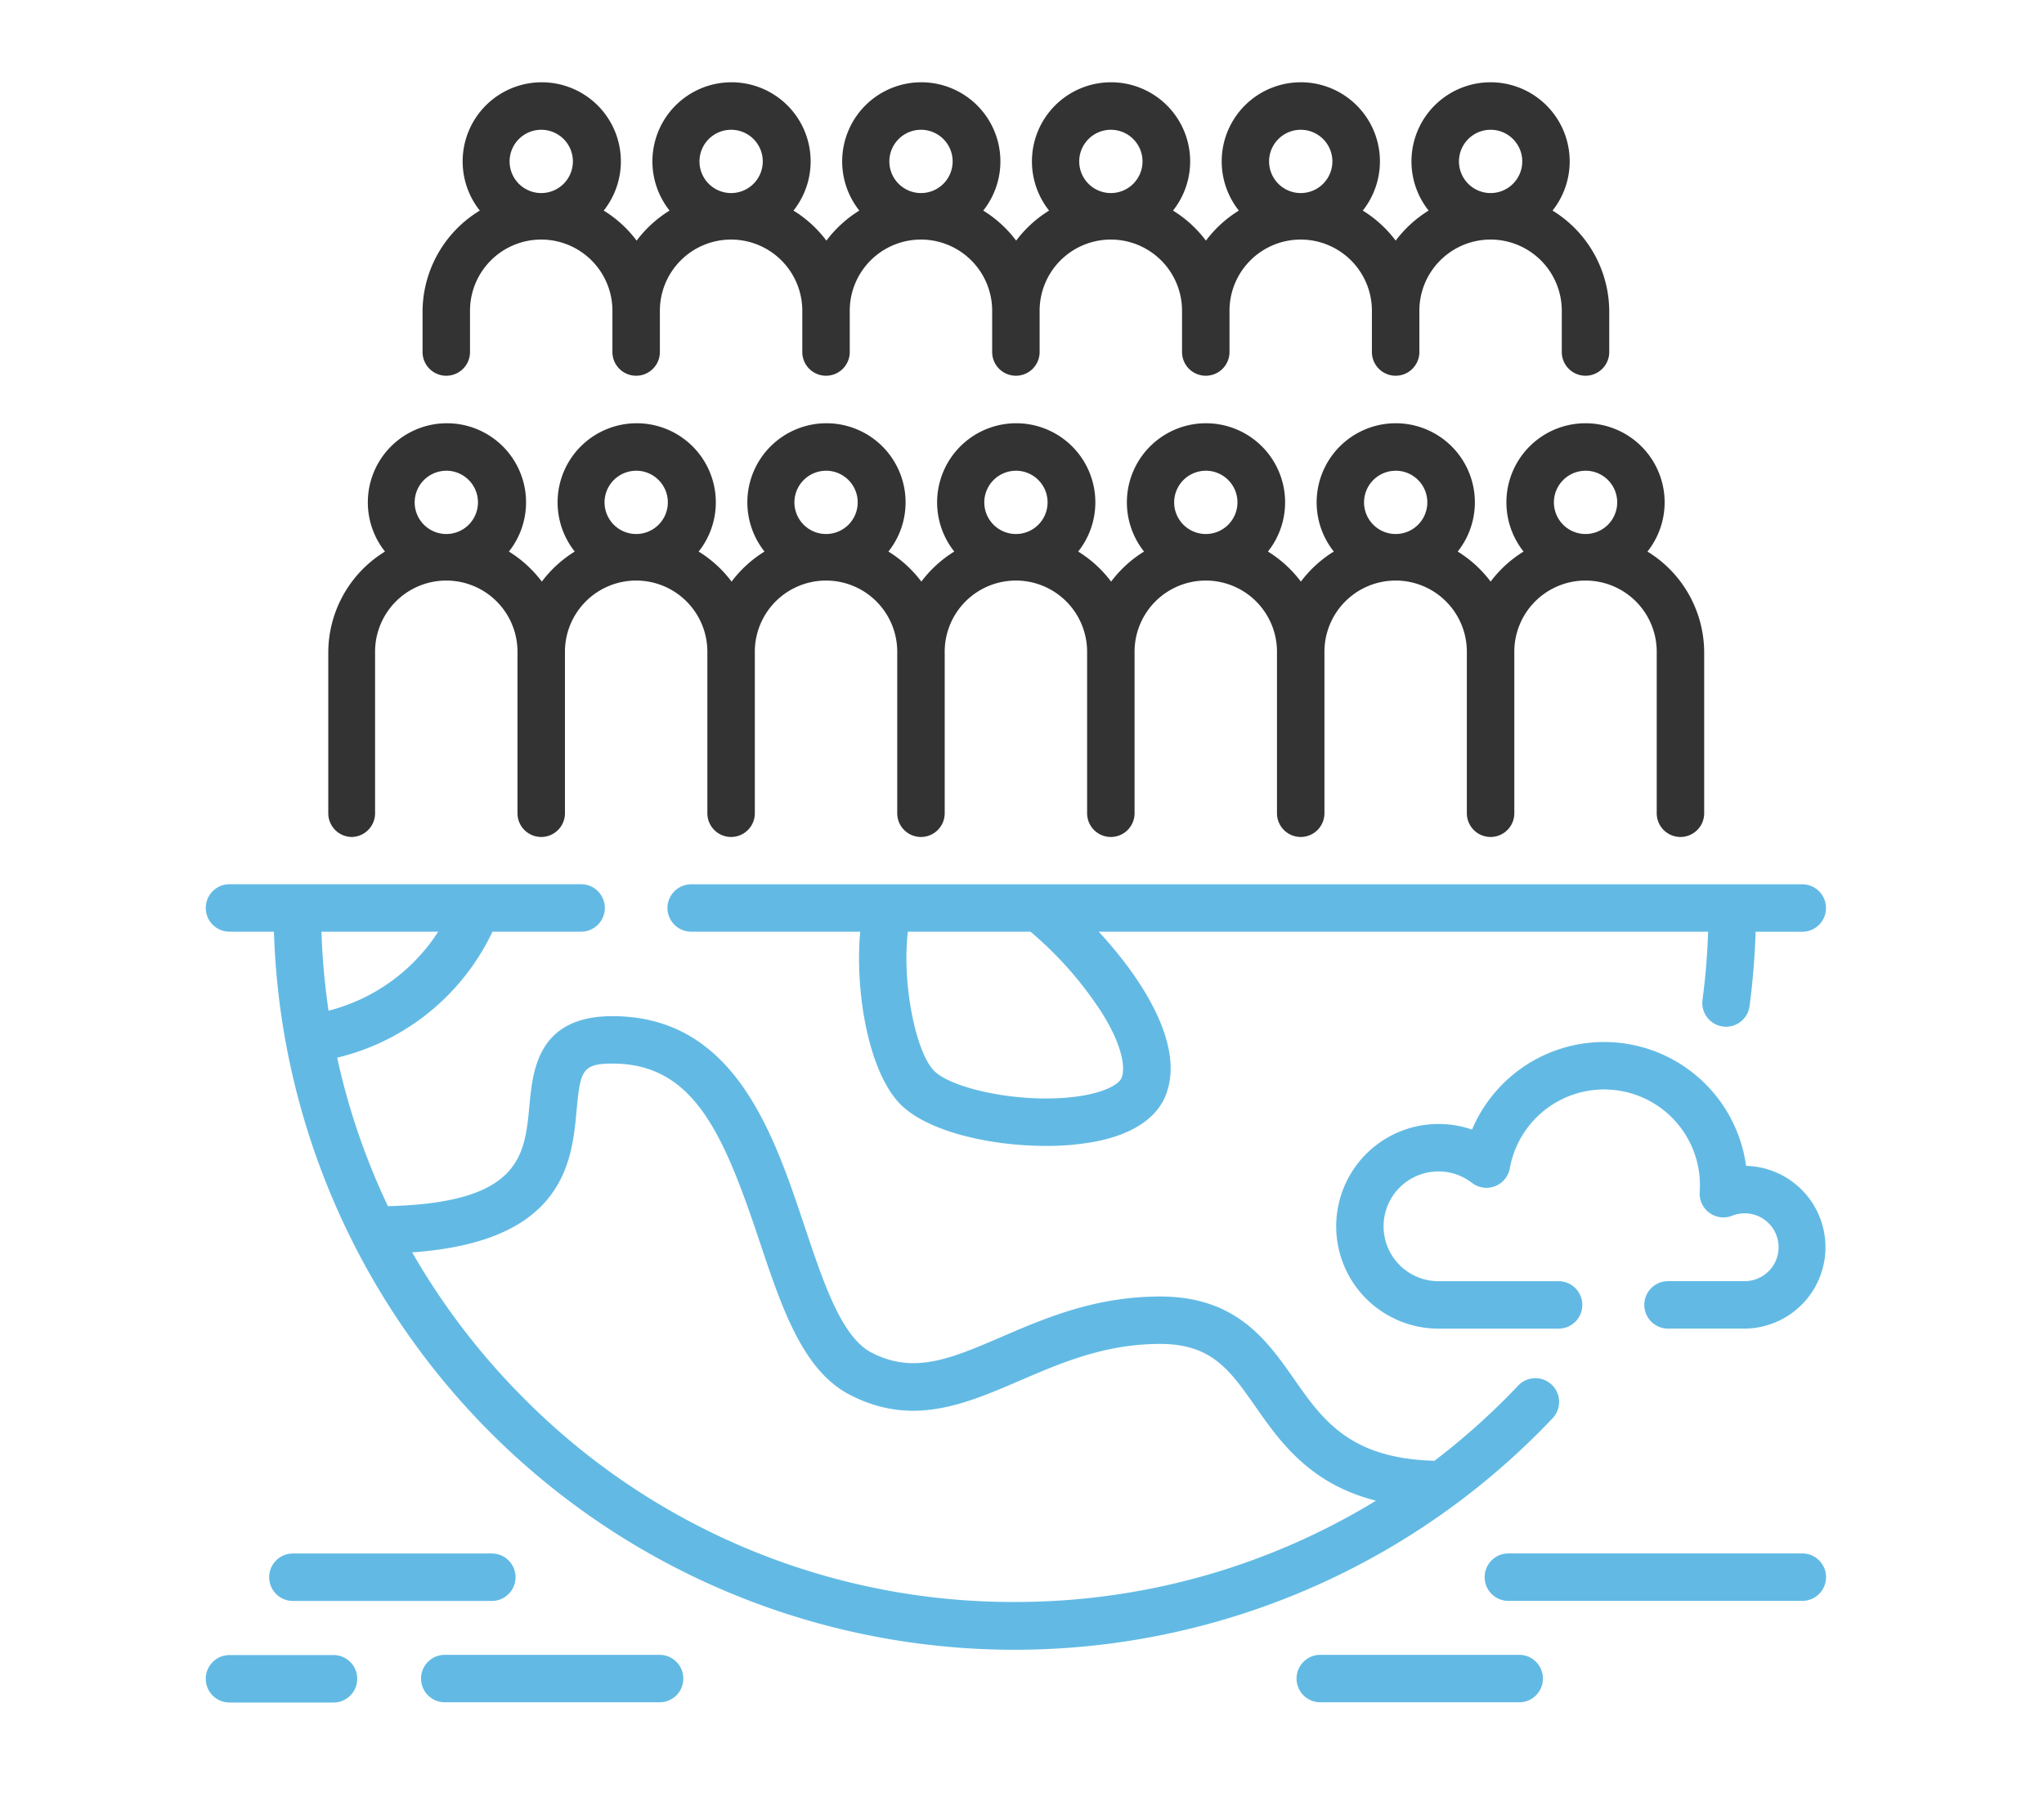 <svg xmlns="http://www.w3.org/2000/svg" width="149" height="131" viewBox="0 0 149 131">
  <g id="features_accept_people" transform="translate(-486 -2868)">
    <g id="features_accept_people-2" data-name="features_accept_people" transform="translate(535 2908)">
      <g id="people" transform="translate(-34 -34)">
        <path id="パス_2164" data-name="パス 2164" d="M9.311,497H1.73a1.73,1.73,0,0,0,0,3.46H9.311a1.73,1.73,0,0,0,0-3.46Z" transform="translate(0 -382.347)" fill="#62bae4"/>
        <path id="パス_2165" data-name="パス 2165" d="M98.14,292.381A1.73,1.73,0,1,0,95.632,290a50.944,50.944,0,0,1-6.062,5.44c-6.177-.16-8.153-2.981-10.241-5.962-1.973-2.818-4.21-6.012-9.761-6.012-4.721,0-8.361,1.567-11.573,2.949-3.7,1.591-6.369,2.74-9.461,1.143-2.179-1.126-3.491-5.048-4.88-9.2-2.284-6.829-5.127-15.329-14.007-15.329-5.447,0-5.815,3.942-6.058,6.55-.339,3.631-.66,7.068-10.31,7.3a50.013,50.013,0,0,1-3.7-10.823A16.889,16.889,0,0,0,20.9,256.87H27.36a1.73,1.73,0,1,0,0-3.46H1.73a1.73,1.73,0,1,0,0,3.46H4.97a54.012,54.012,0,0,0,93.17,35.511ZM8.432,256.87h8.512a13.459,13.459,0,0,1-7.994,5.76,51.191,51.191,0,0,1-.518-5.76Zm50.544,48.865a50.231,50.231,0,0,1-35.76-14.819,50.861,50.861,0,0,1-8.17-10.667c4.41-.318,7.5-1.429,9.412-3.371,2.125-2.162,2.374-4.835,2.575-6.982.268-2.871.389-3.411,2.613-3.411,5.944,0,8.106,5.134,10.725,12.966,1.618,4.838,3.147,9.408,6.574,11.178,4.546,2.348,8.369.7,12.417-1.039,3.047-1.311,6.2-2.667,10.205-2.667,3.751,0,5.083,1.9,6.927,4.536,1.809,2.584,3.963,5.659,8.808,6.893a50.417,50.417,0,0,1-26.327,7.382Z" transform="translate(0 -194.951)" fill="#62bae4"/>
        <path id="パス_2166" data-name="パス 2166" d="M387.077,312.3a10.448,10.448,0,0,0-19.978-2.645,7.46,7.46,0,1,0-2.448,14.509h8.757a1.73,1.73,0,1,0,0-3.46h-8.757a4,4,0,0,1,0-8,3.956,3.956,0,0,1,2.441.832,1.73,1.73,0,0,0,2.762-1.064,6.985,6.985,0,0,1,13.859,1.241c0,.162-.006.328-.017.491a1.731,1.731,0,0,0,2.367,1.727,2.472,2.472,0,1,1,.914,4.77h-5.59a1.73,1.73,0,1,0,0,3.46h5.59a5.933,5.933,0,0,0,.1-11.864Z" transform="translate(-274.793 -233.306)" fill="#62bae4"/>
        <path id="パス_2167" data-name="パス 2167" d="M85.415,496.931H69.756a1.73,1.73,0,1,0,0,3.46H85.415a1.73,1.73,0,1,0,0-3.46Z" transform="translate(-52.333 -382.294)" fill="#62bae4"/>
        <path id="パス_2168" data-name="パス 2168" d="M36.243,468.365a1.73,1.73,0,0,0,0-3.46h-14.5a1.73,1.73,0,0,0,0,3.46Z" transform="translate(-15.392 -357.656)" fill="#62bae4"/>
        <path id="パス_2169" data-name="パス 2169" d="M360.892,496.931h-14.5a1.73,1.73,0,0,0,0,3.46h14.5a1.73,1.73,0,1,0,0-3.46Z" transform="translate(-265.148 -382.294)" fill="#62bae4"/>
        <path id="パス_2170" data-name="パス 2170" d="M427.272,464.9H405.844a1.73,1.73,0,1,0,0,3.46h21.428a1.73,1.73,0,1,0,0-3.46Z" transform="translate(-310.889 -357.656)" fill="#62bae4"/>
        <path id="パス_2171" data-name="パス 2171" d="M145.9,255.139a1.73,1.73,0,0,0,1.73,1.73h12.321c-.4,4.426.624,10.274,2.943,12.595,1.98,1.981,6.532,3.022,10.589,3.022a19.3,19.3,0,0,0,3.529-.3c3.36-.635,4.655-2.118,5.15-3.251,1.536-3.516-1.41-8.376-4.825-12.064h44.423c-.056,1.667-.193,3.332-.41,4.97a1.73,1.73,0,0,0,1.488,1.942,1.752,1.752,0,0,0,.229.015,1.731,1.731,0,0,0,1.713-1.5c.236-1.787.384-3.6.442-5.423h3.4a1.73,1.73,0,1,0,0-3.46H147.632A1.73,1.73,0,0,0,145.9,255.139Zm17.522,1.73h8.939a26.61,26.61,0,0,1,5.257,5.991c1.476,2.394,1.677,3.992,1.373,4.688-.163.373-.947.92-2.621,1.236-4.013.758-9.615-.352-11.028-1.767C164.021,265.695,162.98,260.723,163.424,256.869Z" transform="translate(-112.244 -194.95)" fill="#62bae4"/>
        <path id="パス_2172" data-name="パス 2172" d="M40.23,137.91a1.73,1.73,0,0,0,1.73-1.73v-11.7a5.191,5.191,0,1,1,10.381,0v11.7a1.73,1.73,0,1,0,3.46,0v-11.7a5.191,5.191,0,1,1,10.381,0v11.7a1.73,1.73,0,1,0,3.46,0v-11.7a5.191,5.191,0,1,1,10.381,0v11.7a1.73,1.73,0,1,0,3.46,0v-11.7a5.191,5.191,0,1,1,10.381,0v11.7a1.73,1.73,0,1,0,3.46,0v-11.7a5.191,5.191,0,1,1,10.381,0v11.7a1.73,1.73,0,1,0,3.46,0v-11.7a5.191,5.191,0,1,1,10.381,0v11.7a1.73,1.73,0,1,0,3.46,0v-11.7a5.191,5.191,0,1,1,10.381,0v11.7a1.73,1.73,0,0,0,3.46,0v-11.7a8.655,8.655,0,0,0-4.134-7.377,5.767,5.767,0,1,0-9.033,0,8.722,8.722,0,0,0-2.4,2.191,8.722,8.722,0,0,0-2.4-2.191,5.767,5.767,0,1,0-9.033,0,8.722,8.722,0,0,0-2.4,2.191,8.722,8.722,0,0,0-2.4-2.191,5.767,5.767,0,1,0-9.033,0,8.722,8.722,0,0,0-2.4,2.191,8.722,8.722,0,0,0-2.4-2.191,5.767,5.767,0,1,0-9.033,0,8.722,8.722,0,0,0-2.4,2.191,8.722,8.722,0,0,0-2.4-2.191,5.767,5.767,0,1,0-9.033,0,8.722,8.722,0,0,0-2.4,2.191,8.722,8.722,0,0,0-2.4-2.191,5.767,5.767,0,1,0-9.033,0,8.722,8.722,0,0,0-2.4,2.191,8.722,8.722,0,0,0-2.4-2.191,5.767,5.767,0,1,0-9.033,0,8.655,8.655,0,0,0-4.134,7.377v11.7A1.73,1.73,0,0,0,40.23,137.91Zm89.969-26.7a2.307,2.307,0,1,1-2.307,2.307A2.31,2.31,0,0,1,130.2,111.212Zm-13.841,0a2.307,2.307,0,1,1-2.307,2.307A2.31,2.31,0,0,1,116.358,111.212Zm-13.841,0a2.307,2.307,0,1,1-2.307,2.307A2.31,2.31,0,0,1,102.516,111.212Zm-13.841,0a2.307,2.307,0,1,1-2.307,2.307A2.31,2.31,0,0,1,88.675,111.212Zm-13.841,0a2.307,2.307,0,1,1-2.307,2.307A2.31,2.31,0,0,1,74.834,111.212Zm-13.841,0a2.307,2.307,0,1,1-2.307,2.307A2.31,2.31,0,0,1,60.992,111.212Zm-13.841,0a2.307,2.307,0,1,1-2.307,2.307A2.31,2.31,0,0,1,47.151,111.212Z" transform="translate(-29.618 -82.895)" fill="#333"/>
        <path id="パス_2173" data-name="パス 2173" d="M70.23,21.391a1.73,1.73,0,0,0,1.73-1.73V16.727a5.191,5.191,0,1,1,10.381,0v2.934a1.73,1.73,0,1,0,3.46,0V16.727a5.191,5.191,0,1,1,10.381,0v2.934a1.73,1.73,0,0,0,3.46,0V16.727a5.191,5.191,0,1,1,10.381,0v2.934a1.73,1.73,0,0,0,3.46,0V16.727a5.191,5.191,0,1,1,10.381,0v2.934a1.73,1.73,0,1,0,3.46,0V16.727a5.191,5.191,0,1,1,10.381,0v2.934a1.73,1.73,0,1,0,3.46,0V16.727a5.191,5.191,0,1,1,10.381,0v2.934a1.73,1.73,0,1,0,3.46,0V16.727a8.654,8.654,0,0,0-4.134-7.376,5.767,5.767,0,1,0-9.033,0,8.722,8.722,0,0,0-2.4,2.191,8.722,8.722,0,0,0-2.4-2.191,5.767,5.767,0,1,0-9.033,0,8.722,8.722,0,0,0-2.4,2.191,8.722,8.722,0,0,0-2.4-2.191,5.767,5.767,0,1,0-9.033,0,8.722,8.722,0,0,0-2.4,2.191,8.722,8.722,0,0,0-2.4-2.191,5.767,5.767,0,1,0-9.033,0,8.722,8.722,0,0,0-2.4,2.191,8.722,8.722,0,0,0-2.4-2.191,5.767,5.767,0,1,0-9.033,0,8.722,8.722,0,0,0-2.4,2.191,8.722,8.722,0,0,0-2.4-2.191,5.767,5.767,0,1,0-9.033,0A8.655,8.655,0,0,0,68.5,16.727v2.934A1.73,1.73,0,0,0,70.23,21.391ZM146.358,3.46a2.307,2.307,0,1,1-2.307,2.307,2.31,2.31,0,0,1,2.307-2.307Zm-13.841,0a2.307,2.307,0,1,1-2.307,2.307,2.31,2.31,0,0,1,2.307-2.307Zm-13.841,0a2.307,2.307,0,1,1-2.307,2.307,2.31,2.31,0,0,1,2.307-2.307Zm-13.841,0a2.307,2.307,0,1,1-2.307,2.307,2.31,2.31,0,0,1,2.307-2.307Zm-13.841,0a2.307,2.307,0,1,1-2.307,2.307A2.31,2.31,0,0,1,90.992,3.46Zm-13.841,0a2.307,2.307,0,1,1-2.307,2.307A2.31,2.31,0,0,1,77.151,3.46Z" transform="translate(-52.698 0)" fill="#333"/>
      </g>
    </g>
    <rect id="長方形_2448" data-name="長方形 2448" width="149" height="131" transform="translate(486 2868)" fill="none"/>
  </g>
</svg>
